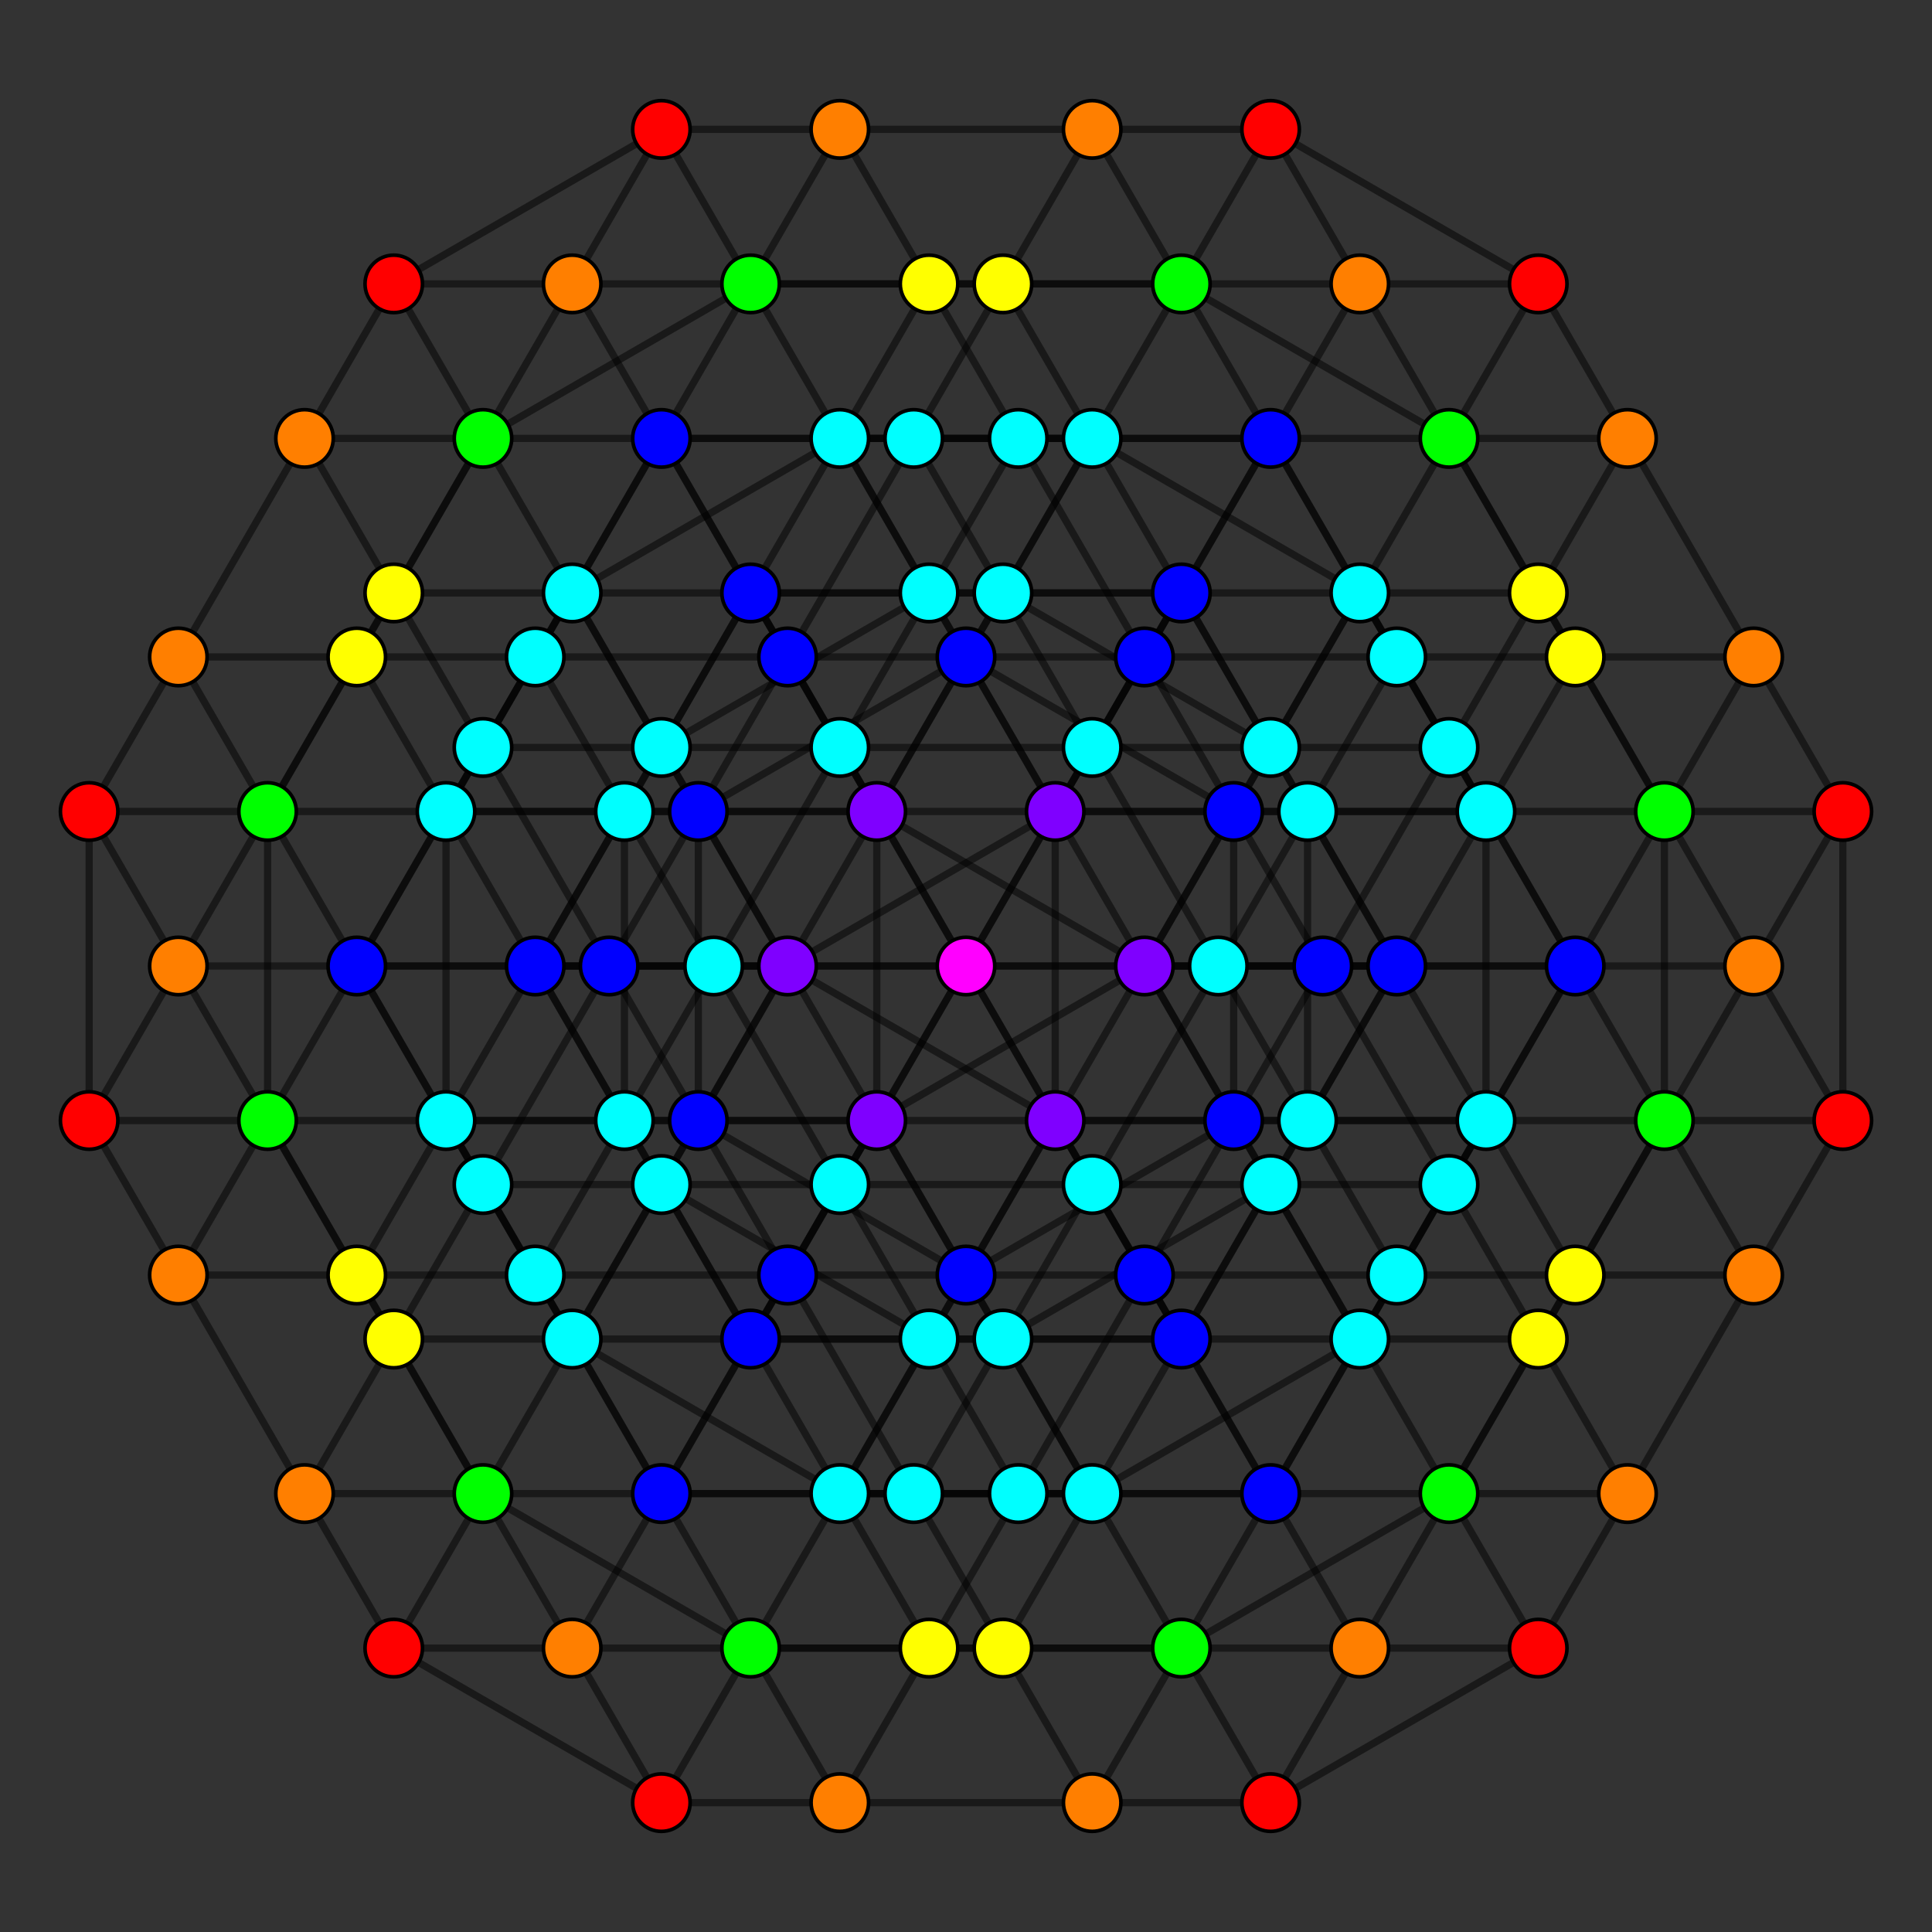 <?xml version="1.0" encoding="UTF-8" standalone="no"?>
<svg
xmlns="http://www.w3.org/2000/svg"
version="1.0"
width="1600" height="1600"
id="8-cube_t046_B3.svg">
<rect width="100%" height="100%" fill="#333333" stroke="none"/>
<g style="stroke:#000000;stroke-width:6.0;stroke-opacity:0.50;">
<line x1="1526.171" y1="672.028" x2="1526.171" y2="672.028"/>
<line x1="1526.171" y1="672.028" x2="1452.286" y2="544.056"/>
<line x1="1526.171" y1="672.028" x2="1452.286" y2="800.000"/>
<line x1="1526.171" y1="672.028" x2="1378.401" y2="672.028"/>
<line x1="1526.171" y1="672.028" x2="1526.171" y2="927.972"/>
<line x1="1126.143" y1="1364.896" x2="1126.143" y2="1364.896"/>
<line x1="1126.143" y1="1364.896" x2="1052.258" y2="1236.924"/>
<line x1="1126.143" y1="1364.896" x2="1052.258" y2="1492.868"/>
<line x1="1126.143" y1="1364.896" x2="978.374" y2="1364.896"/>
<line x1="1126.143" y1="1364.896" x2="1273.912" y2="1364.896"/>
<line x1="1126.143" y1="1364.896" x2="1200.028" y2="1236.924"/>
<line x1="726.115" y1="672.028" x2="726.115" y2="672.028"/>
<line x1="726.115" y1="672.028" x2="652.231" y2="544.056"/>
<line x1="726.115" y1="672.028" x2="947.769" y2="800.000"/>
<line x1="726.115" y1="672.028" x2="873.885" y2="672.028"/>
<line x1="726.115" y1="672.028" x2="726.115" y2="927.972"/>
<line x1="726.115" y1="672.028" x2="652.231" y2="800.000"/>
<line x1="326.087" y1="1364.896" x2="326.087" y2="1364.896"/>
<line x1="326.087" y1="1364.896" x2="252.203" y2="1236.924"/>
<line x1="326.087" y1="1364.896" x2="547.742" y2="1492.868"/>
<line x1="326.087" y1="1364.896" x2="473.857" y2="1364.896"/>
<line x1="326.087" y1="1364.896" x2="399.972" y2="1236.924"/>
<line x1="1273.912" y1="235.104" x2="1273.912" y2="235.104"/>
<line x1="1273.912" y1="235.104" x2="1347.797" y2="363.076"/>
<line x1="1273.912" y1="235.104" x2="1052.258" y2="107.132"/>
<line x1="1273.912" y1="235.104" x2="1126.143" y2="235.104"/>
<line x1="1273.912" y1="235.104" x2="1200.028" y2="363.076"/>
<line x1="873.885" y1="927.972" x2="873.885" y2="927.972"/>
<line x1="873.885" y1="927.972" x2="947.769" y2="1055.944"/>
<line x1="873.885" y1="927.972" x2="652.231" y2="800.000"/>
<line x1="873.885" y1="927.972" x2="726.115" y2="927.972"/>
<line x1="873.885" y1="927.972" x2="873.885" y2="672.028"/>
<line x1="873.885" y1="927.972" x2="947.769" y2="800.000"/>
<line x1="473.857" y1="235.104" x2="473.857" y2="235.104"/>
<line x1="473.857" y1="235.104" x2="547.742" y2="363.076"/>
<line x1="473.857" y1="235.104" x2="547.742" y2="107.132"/>
<line x1="473.857" y1="235.104" x2="621.626" y2="235.104"/>
<line x1="473.857" y1="235.104" x2="326.088" y2="235.104"/>
<line x1="473.857" y1="235.104" x2="399.972" y2="363.076"/>
<line x1="73.829" y1="927.972" x2="73.829" y2="927.972"/>
<line x1="73.829" y1="927.972" x2="147.714" y2="1055.944"/>
<line x1="73.829" y1="927.972" x2="147.714" y2="800.000"/>
<line x1="73.829" y1="927.972" x2="221.599" y2="927.972"/>
<line x1="73.829" y1="927.972" x2="73.829" y2="672.028"/>
<line x1="1452.286" y1="544.056" x2="1347.797" y2="363.076"/>
<line x1="1452.286" y1="544.056" x2="1452.286" y2="544.056"/>
<line x1="1452.286" y1="544.056" x2="1304.517" y2="544.056"/>
<line x1="1452.286" y1="544.056" x2="1378.401" y2="672.028"/>
<line x1="1052.258" y1="1236.924" x2="947.769" y2="1055.944"/>
<line x1="1052.258" y1="1236.924" x2="1052.258" y2="1236.924"/>
<line x1="1052.258" y1="1236.924" x2="904.489" y2="1236.924"/>
<line x1="1052.258" y1="1236.924" x2="1126.143" y2="1108.952"/>
<line x1="652.231" y1="544.056" x2="547.742" y2="363.076"/>
<line x1="652.231" y1="544.056" x2="652.231" y2="544.056"/>
<line x1="652.231" y1="544.056" x2="800.000" y2="544.056"/>
<line x1="652.231" y1="544.056" x2="578.346" y2="672.028"/>
<line x1="252.203" y1="1236.924" x2="147.714" y2="1055.944"/>
<line x1="252.203" y1="1236.924" x2="252.203" y2="1236.924"/>
<line x1="252.203" y1="1236.924" x2="399.972" y2="1236.924"/>
<line x1="252.203" y1="1236.924" x2="326.088" y2="1108.952"/>
<line x1="1347.797" y1="363.076" x2="1347.797" y2="363.076"/>
<line x1="1347.797" y1="363.076" x2="1200.028" y2="363.076"/>
<line x1="1347.797" y1="363.076" x2="1273.912" y2="491.048"/>
<line x1="947.769" y1="1055.944" x2="947.769" y2="1055.944"/>
<line x1="947.769" y1="1055.944" x2="800.000" y2="1055.944"/>
<line x1="947.769" y1="1055.944" x2="1021.654" y2="927.972"/>
<line x1="547.742" y1="363.076" x2="547.742" y2="363.076"/>
<line x1="547.742" y1="363.076" x2="695.511" y2="363.076"/>
<line x1="547.742" y1="363.076" x2="473.857" y2="491.048"/>
<line x1="147.714" y1="1055.944" x2="147.714" y2="1055.944"/>
<line x1="147.714" y1="1055.944" x2="295.483" y2="1055.944"/>
<line x1="147.714" y1="1055.944" x2="221.599" y2="927.972"/>
<line x1="1452.286" y1="800.000" x2="1452.286" y2="800.000"/>
<line x1="1452.286" y1="800.000" x2="1378.401" y2="672.028"/>
<line x1="1452.286" y1="800.000" x2="1304.516" y2="800.000"/>
<line x1="1452.286" y1="800.000" x2="1526.171" y2="927.972"/>
<line x1="1452.286" y1="800.000" x2="1378.401" y2="927.972"/>
<line x1="1052.258" y1="1492.868" x2="1052.258" y2="1492.868"/>
<line x1="1052.258" y1="1492.868" x2="978.374" y2="1364.896"/>
<line x1="1052.258" y1="1492.868" x2="904.489" y2="1492.868"/>
<line x1="1052.258" y1="1492.868" x2="1273.912" y2="1364.896"/>
<line x1="947.769" y1="800.000" x2="947.769" y2="800.000"/>
<line x1="947.769" y1="800.000" x2="873.885" y2="672.028"/>
<line x1="947.769" y1="800.000" x2="1095.539" y2="800.000"/>
<line x1="947.769" y1="800.000" x2="726.115" y2="927.972"/>
<line x1="547.742" y1="1492.868" x2="547.742" y2="1492.868"/>
<line x1="547.742" y1="1492.868" x2="473.857" y2="1364.896"/>
<line x1="547.742" y1="1492.868" x2="695.511" y2="1492.868"/>
<line x1="547.742" y1="1492.868" x2="621.626" y2="1364.896"/>
<line x1="1052.258" y1="107.132" x2="1052.258" y2="107.132"/>
<line x1="1052.258" y1="107.132" x2="1126.143" y2="235.104"/>
<line x1="1052.258" y1="107.132" x2="904.489" y2="107.132"/>
<line x1="1052.258" y1="107.132" x2="978.374" y2="235.104"/>
<line x1="652.231" y1="800.000" x2="652.231" y2="800.000"/>
<line x1="652.231" y1="800.000" x2="726.115" y2="927.972"/>
<line x1="652.231" y1="800.000" x2="504.461" y2="800.000"/>
<line x1="652.231" y1="800.000" x2="873.885" y2="672.028"/>
<line x1="547.742" y1="107.132" x2="547.742" y2="107.132"/>
<line x1="547.742" y1="107.132" x2="621.626" y2="235.104"/>
<line x1="547.742" y1="107.132" x2="695.511" y2="107.132"/>
<line x1="547.742" y1="107.132" x2="326.088" y2="235.104"/>
<line x1="147.714" y1="800.000" x2="147.714" y2="800.000"/>
<line x1="147.714" y1="800.000" x2="221.599" y2="927.972"/>
<line x1="147.714" y1="800.000" x2="295.483" y2="800.000"/>
<line x1="147.714" y1="800.000" x2="73.829" y2="672.028"/>
<line x1="147.714" y1="800.000" x2="221.599" y2="672.028"/>
<line x1="1378.401" y1="672.028" x2="1378.401" y2="672.028"/>
<line x1="1378.401" y1="672.028" x2="1304.517" y2="544.056"/>
<line x1="1378.401" y1="672.028" x2="1230.632" y2="672.028"/>
<line x1="1378.401" y1="672.028" x2="1378.401" y2="927.972"/>
<line x1="978.374" y1="1364.896" x2="978.374" y2="1364.896"/>
<line x1="978.374" y1="1364.896" x2="904.489" y2="1236.924"/>
<line x1="978.374" y1="1364.896" x2="830.604" y2="1364.896"/>
<line x1="978.374" y1="1364.896" x2="1200.028" y2="1236.924"/>
<line x1="873.885" y1="672.028" x2="873.885" y2="672.028"/>
<line x1="873.885" y1="672.028" x2="800.000" y2="544.056"/>
<line x1="873.885" y1="672.028" x2="1021.654" y2="672.028"/>
<line x1="473.857" y1="1364.896" x2="473.857" y2="1364.896"/>
<line x1="473.857" y1="1364.896" x2="399.972" y2="1236.924"/>
<line x1="473.857" y1="1364.896" x2="621.626" y2="1364.896"/>
<line x1="1126.143" y1="235.104" x2="1126.143" y2="235.104"/>
<line x1="1126.143" y1="235.104" x2="1200.028" y2="363.076"/>
<line x1="1126.143" y1="235.104" x2="978.374" y2="235.104"/>
<line x1="726.115" y1="927.972" x2="726.115" y2="927.972"/>
<line x1="726.115" y1="927.972" x2="800.000" y2="1055.944"/>
<line x1="726.115" y1="927.972" x2="578.346" y2="927.972"/>
<line x1="621.626" y1="235.104" x2="621.626" y2="235.104"/>
<line x1="621.626" y1="235.104" x2="695.511" y2="363.076"/>
<line x1="621.626" y1="235.104" x2="769.396" y2="235.104"/>
<line x1="621.626" y1="235.104" x2="399.972" y2="363.076"/>
<line x1="221.599" y1="927.972" x2="221.599" y2="927.972"/>
<line x1="221.599" y1="927.972" x2="295.483" y2="1055.944"/>
<line x1="221.599" y1="927.972" x2="369.368" y2="927.972"/>
<line x1="221.599" y1="927.972" x2="221.599" y2="672.028"/>
<line x1="1304.517" y1="544.056" x2="1200.028" y2="363.076"/>
<line x1="1304.517" y1="544.056" x2="1304.517" y2="544.056"/>
<line x1="1304.517" y1="544.056" x2="1230.632" y2="672.028"/>
<line x1="1304.517" y1="544.056" x2="1156.747" y2="544.056"/>
<line x1="904.489" y1="1236.924" x2="800.000" y2="1055.944"/>
<line x1="904.489" y1="1236.924" x2="904.489" y2="1236.924"/>
<line x1="904.489" y1="1236.924" x2="830.604" y2="1364.896"/>
<line x1="904.489" y1="1236.924" x2="756.719" y2="1236.924"/>
<line x1="904.489" y1="1236.924" x2="1126.143" y2="1108.952"/>
<line x1="904.489" y1="1236.924" x2="978.374" y2="1108.952"/>
<line x1="800.000" y1="544.056" x2="695.511" y2="363.076"/>
<line x1="800.000" y1="544.056" x2="800.000" y2="544.056"/>
<line x1="800.000" y1="544.056" x2="1021.654" y2="672.028"/>
<line x1="800.000" y1="544.056" x2="947.769" y2="544.056"/>
<line x1="800.000" y1="544.056" x2="578.346" y2="672.028"/>
<line x1="800.000" y1="544.056" x2="726.115" y2="672.028"/>
<line x1="399.972" y1="1236.924" x2="295.483" y2="1055.944"/>
<line x1="399.972" y1="1236.924" x2="399.972" y2="1236.924"/>
<line x1="399.972" y1="1236.924" x2="621.626" y2="1364.896"/>
<line x1="399.972" y1="1236.924" x2="547.742" y2="1236.924"/>
<line x1="399.972" y1="1236.924" x2="326.088" y2="1108.952"/>
<line x1="399.972" y1="1236.924" x2="473.857" y2="1108.952"/>
<line x1="1200.028" y1="363.076" x2="1200.028" y2="363.076"/>
<line x1="1200.028" y1="363.076" x2="978.374" y2="235.104"/>
<line x1="1200.028" y1="363.076" x2="1052.258" y2="363.076"/>
<line x1="1200.028" y1="363.076" x2="1273.912" y2="491.048"/>
<line x1="1200.028" y1="363.076" x2="1126.143" y2="491.048"/>
<line x1="800.000" y1="1055.944" x2="800.000" y2="1055.944"/>
<line x1="800.000" y1="1055.944" x2="578.346" y2="927.972"/>
<line x1="800.000" y1="1055.944" x2="652.231" y2="1055.944"/>
<line x1="800.000" y1="1055.944" x2="1021.654" y2="927.972"/>
<line x1="800.000" y1="1055.944" x2="873.885" y2="927.972"/>
<line x1="695.511" y1="363.076" x2="695.511" y2="363.076"/>
<line x1="695.511" y1="363.076" x2="769.396" y2="235.104"/>
<line x1="695.511" y1="363.076" x2="843.281" y2="363.076"/>
<line x1="695.511" y1="363.076" x2="473.857" y2="491.048"/>
<line x1="695.511" y1="363.076" x2="621.626" y2="491.048"/>
<line x1="295.483" y1="1055.944" x2="295.483" y2="1055.944"/>
<line x1="295.483" y1="1055.944" x2="369.368" y2="927.972"/>
<line x1="295.483" y1="1055.944" x2="443.253" y2="1055.944"/>
<line x1="1304.516" y1="800.000" x2="1095.539" y2="800.000"/>
<line x1="1304.516" y1="800.000" x2="1304.516" y2="800.000"/>
<line x1="1304.516" y1="800.000" x2="1230.632" y2="672.028"/>
<line x1="1304.516" y1="800.000" x2="1230.632" y2="927.972"/>
<line x1="904.489" y1="1492.868" x2="695.511" y2="1492.868"/>
<line x1="904.489" y1="1492.868" x2="904.489" y2="1492.868"/>
<line x1="904.489" y1="1492.868" x2="830.604" y2="1364.896"/>
<line x1="904.489" y1="1492.868" x2="978.374" y2="1364.896"/>
<line x1="1095.539" y1="800.000" x2="1095.539" y2="800.000"/>
<line x1="1095.539" y1="800.000" x2="1021.654" y2="672.028"/>
<line x1="1095.539" y1="800.000" x2="1021.654" y2="927.972"/>
<line x1="695.511" y1="1492.868" x2="695.511" y2="1492.868"/>
<line x1="695.511" y1="1492.868" x2="621.626" y2="1364.896"/>
<line x1="695.511" y1="1492.868" x2="769.396" y2="1364.896"/>
<line x1="904.489" y1="107.132" x2="695.511" y2="107.132"/>
<line x1="904.489" y1="107.132" x2="904.489" y2="107.132"/>
<line x1="904.489" y1="107.132" x2="978.374" y2="235.104"/>
<line x1="904.489" y1="107.132" x2="830.604" y2="235.104"/>
<line x1="504.461" y1="800.000" x2="295.483" y2="800.000"/>
<line x1="504.461" y1="800.000" x2="504.461" y2="800.000"/>
<line x1="504.461" y1="800.000" x2="578.346" y2="927.972"/>
<line x1="504.461" y1="800.000" x2="578.346" y2="672.028"/>
<line x1="695.511" y1="107.132" x2="695.511" y2="107.132"/>
<line x1="695.511" y1="107.132" x2="769.396" y2="235.104"/>
<line x1="695.511" y1="107.132" x2="621.626" y2="235.104"/>
<line x1="295.483" y1="800.000" x2="295.483" y2="800.000"/>
<line x1="295.483" y1="800.000" x2="369.368" y2="927.972"/>
<line x1="295.483" y1="800.000" x2="369.368" y2="672.028"/>
<line x1="1230.632" y1="672.028" x2="1021.654" y2="672.028"/>
<line x1="1230.632" y1="672.028" x2="1230.632" y2="672.028"/>
<line x1="1230.632" y1="672.028" x2="1156.747" y2="544.056"/>
<line x1="1230.632" y1="672.028" x2="1230.632" y2="927.972"/>
<line x1="1230.632" y1="672.028" x2="1156.747" y2="800.000"/>
<line x1="830.604" y1="1364.896" x2="621.626" y2="1364.896"/>
<line x1="830.604" y1="1364.896" x2="830.604" y2="1364.896"/>
<line x1="830.604" y1="1364.896" x2="756.719" y2="1236.924"/>
<line x1="1021.654" y1="672.028" x2="1021.654" y2="672.028"/>
<line x1="1021.654" y1="672.028" x2="947.769" y2="544.056"/>
<line x1="1021.654" y1="672.028" x2="1021.654" y2="927.972"/>
<line x1="1021.654" y1="672.028" x2="947.769" y2="800.000"/>
<line x1="621.626" y1="1364.896" x2="621.626" y2="1364.896"/>
<line x1="621.626" y1="1364.896" x2="547.742" y2="1236.924"/>
<line x1="621.626" y1="1364.896" x2="769.396" y2="1364.896"/>
<line x1="621.626" y1="1364.896" x2="695.511" y2="1236.924"/>
<line x1="978.374" y1="235.104" x2="769.396" y2="235.104"/>
<line x1="978.374" y1="235.104" x2="978.374" y2="235.104"/>
<line x1="978.374" y1="235.104" x2="1052.258" y2="363.076"/>
<line x1="978.374" y1="235.104" x2="830.604" y2="235.104"/>
<line x1="978.374" y1="235.104" x2="904.489" y2="363.076"/>
<line x1="578.346" y1="927.972" x2="369.368" y2="927.972"/>
<line x1="578.346" y1="927.972" x2="578.346" y2="927.972"/>
<line x1="578.346" y1="927.972" x2="652.231" y2="1055.944"/>
<line x1="578.346" y1="927.972" x2="578.346" y2="672.028"/>
<line x1="578.346" y1="927.972" x2="652.231" y2="800.000"/>
<line x1="769.396" y1="235.104" x2="769.396" y2="235.104"/>
<line x1="769.396" y1="235.104" x2="843.281" y2="363.076"/>
<line x1="369.368" y1="927.972" x2="369.368" y2="927.972"/>
<line x1="369.368" y1="927.972" x2="443.253" y2="1055.944"/>
<line x1="369.368" y1="927.972" x2="369.368" y2="672.028"/>
<line x1="369.368" y1="927.972" x2="443.253" y2="800.000"/>
<line x1="1156.747" y1="544.056" x2="947.769" y2="544.056"/>
<line x1="1156.747" y1="544.056" x2="1052.258" y2="363.076"/>
<line x1="1156.747" y1="544.056" x2="1156.747" y2="544.056"/>
<line x1="1156.747" y1="544.056" x2="1082.862" y2="672.028"/>
<line x1="756.719" y1="1236.924" x2="547.742" y2="1236.924"/>
<line x1="756.719" y1="1236.924" x2="652.231" y2="1055.944"/>
<line x1="756.719" y1="1236.924" x2="756.719" y2="1236.924"/>
<line x1="756.719" y1="1236.924" x2="830.604" y2="1108.952"/>
<line x1="947.769" y1="544.056" x2="843.281" y2="363.076"/>
<line x1="947.769" y1="544.056" x2="947.769" y2="544.056"/>
<line x1="947.769" y1="544.056" x2="873.885" y2="672.028"/>
<line x1="547.742" y1="1236.924" x2="443.253" y2="1055.944"/>
<line x1="547.742" y1="1236.924" x2="547.742" y2="1236.924"/>
<line x1="547.742" y1="1236.924" x2="621.626" y2="1108.952"/>
<line x1="1052.258" y1="363.076" x2="843.281" y2="363.076"/>
<line x1="1052.258" y1="363.076" x2="1052.258" y2="363.076"/>
<line x1="1052.258" y1="363.076" x2="978.374" y2="491.048"/>
<line x1="652.231" y1="1055.944" x2="443.253" y2="1055.944"/>
<line x1="652.231" y1="1055.944" x2="652.231" y2="1055.944"/>
<line x1="652.231" y1="1055.944" x2="726.115" y2="927.972"/>
<line x1="843.281" y1="363.076" x2="843.281" y2="363.076"/>
<line x1="843.281" y1="363.076" x2="769.396" y2="491.048"/>
<line x1="443.253" y1="1055.944" x2="443.253" y2="1055.944"/>
<line x1="443.253" y1="1055.944" x2="517.138" y2="927.972"/>
<line x1="1526.171" y1="927.972" x2="1526.171" y2="927.972"/>
<line x1="1526.171" y1="927.972" x2="1378.401" y2="927.972"/>
<line x1="1526.171" y1="927.972" x2="1452.286" y2="1055.944"/>
<line x1="1273.912" y1="1364.896" x2="1273.912" y2="1364.896"/>
<line x1="1273.912" y1="1364.896" x2="1200.028" y2="1236.924"/>
<line x1="1273.912" y1="1364.896" x2="1347.797" y2="1236.924"/>
<line x1="473.857" y1="1364.896" x2="547.742" y2="1236.924"/>
<line x1="1126.143" y1="235.104" x2="1052.258" y2="363.076"/>
<line x1="326.088" y1="235.104" x2="326.088" y2="235.104"/>
<line x1="326.088" y1="235.104" x2="399.972" y2="363.076"/>
<line x1="326.088" y1="235.104" x2="252.203" y2="363.076"/>
<line x1="73.829" y1="672.028" x2="73.829" y2="672.028"/>
<line x1="73.829" y1="672.028" x2="221.599" y2="672.028"/>
<line x1="73.829" y1="672.028" x2="147.714" y2="544.056"/>
<line x1="1200.028" y1="1236.924" x2="1200.028" y2="1236.924"/>
<line x1="1200.028" y1="1236.924" x2="1126.143" y2="1108.952"/>
<line x1="1200.028" y1="1236.924" x2="1273.912" y2="1108.952"/>
<line x1="652.231" y1="800.000" x2="578.346" y2="672.028"/>
<line x1="947.769" y1="800.000" x2="1021.654" y2="927.972"/>
<line x1="399.972" y1="363.076" x2="399.972" y2="363.076"/>
<line x1="399.972" y1="363.076" x2="473.857" y2="491.048"/>
<line x1="399.972" y1="363.076" x2="326.088" y2="491.048"/>
<line x1="1378.401" y1="672.028" x2="1273.912" y2="491.048"/>
<line x1="1378.401" y1="672.028" x2="1304.516" y2="800.000"/>
<line x1="1126.143" y1="1108.952" x2="1021.654" y2="927.972"/>
<line x1="1126.143" y1="1108.952" x2="1126.143" y2="1108.952"/>
<line x1="1126.143" y1="1108.952" x2="978.374" y2="1108.952"/>
<line x1="1126.143" y1="1108.952" x2="1273.912" y2="1108.952"/>
<line x1="1126.143" y1="1108.952" x2="1200.028" y2="980.980"/>
<line x1="578.346" y1="672.028" x2="473.857" y2="491.048"/>
<line x1="578.346" y1="672.028" x2="578.346" y2="672.028"/>
<line x1="578.346" y1="672.028" x2="726.115" y2="672.028"/>
<line x1="326.088" y1="1108.952" x2="221.599" y2="927.972"/>
<line x1="326.088" y1="1108.952" x2="326.088" y2="1108.952"/>
<line x1="326.088" y1="1108.952" x2="473.857" y2="1108.952"/>
<line x1="326.088" y1="1108.952" x2="399.972" y2="980.980"/>
<line x1="1273.912" y1="491.048" x2="1273.912" y2="491.048"/>
<line x1="1273.912" y1="491.048" x2="1126.143" y2="491.048"/>
<line x1="1273.912" y1="491.048" x2="1200.028" y2="619.020"/>
<line x1="1021.654" y1="927.972" x2="1021.654" y2="927.972"/>
<line x1="1021.654" y1="927.972" x2="873.885" y2="927.972"/>
<line x1="473.857" y1="491.048" x2="473.857" y2="491.048"/>
<line x1="473.857" y1="491.048" x2="621.626" y2="491.048"/>
<line x1="473.857" y1="491.048" x2="326.088" y2="491.048"/>
<line x1="473.857" y1="491.048" x2="399.972" y2="619.020"/>
<line x1="221.599" y1="927.972" x2="295.483" y2="800.000"/>
<line x1="1378.401" y1="927.972" x2="1378.401" y2="927.972"/>
<line x1="1378.401" y1="927.972" x2="1230.632" y2="927.972"/>
<line x1="1378.401" y1="927.972" x2="1304.516" y2="1055.944"/>
<line x1="221.599" y1="672.028" x2="221.599" y2="672.028"/>
<line x1="221.599" y1="672.028" x2="369.368" y2="672.028"/>
<line x1="221.599" y1="672.028" x2="295.483" y2="544.056"/>
<line x1="1230.632" y1="672.028" x2="1126.143" y2="491.048"/>
<line x1="1230.632" y1="672.028" x2="1082.862" y2="672.028"/>
<line x1="978.374" y1="1108.952" x2="873.885" y2="927.972"/>
<line x1="978.374" y1="1108.952" x2="978.374" y2="1108.952"/>
<line x1="978.374" y1="1108.952" x2="830.604" y2="1108.952"/>
<line x1="978.374" y1="1108.952" x2="1052.258" y2="980.980"/>
<line x1="726.115" y1="672.028" x2="621.626" y2="491.048"/>
<line x1="473.857" y1="1108.952" x2="369.368" y2="927.972"/>
<line x1="473.857" y1="1108.952" x2="473.857" y2="1108.952"/>
<line x1="473.857" y1="1108.952" x2="695.511" y2="1236.924"/>
<line x1="473.857" y1="1108.952" x2="621.626" y2="1108.952"/>
<line x1="473.857" y1="1108.952" x2="547.742" y2="980.980"/>
<line x1="1126.143" y1="491.048" x2="1126.143" y2="491.048"/>
<line x1="1126.143" y1="491.048" x2="904.489" y2="363.076"/>
<line x1="1126.143" y1="491.048" x2="978.374" y2="491.048"/>
<line x1="1126.143" y1="491.048" x2="1052.258" y2="619.020"/>
<line x1="621.626" y1="491.048" x2="621.626" y2="491.048"/>
<line x1="621.626" y1="491.048" x2="769.396" y2="491.048"/>
<line x1="621.626" y1="491.048" x2="547.742" y2="619.020"/>
<line x1="369.368" y1="927.972" x2="517.138" y2="927.972"/>
<line x1="1230.632" y1="927.972" x2="1021.654" y2="927.972"/>
<line x1="1230.632" y1="927.972" x2="1230.632" y2="927.972"/>
<line x1="1230.632" y1="927.972" x2="1156.747" y2="800.000"/>
<line x1="1230.632" y1="927.972" x2="1304.516" y2="1055.944"/>
<line x1="1230.632" y1="927.972" x2="1156.747" y2="1055.944"/>
<line x1="978.374" y1="1364.896" x2="769.396" y2="1364.896"/>
<line x1="978.374" y1="1364.896" x2="1052.258" y2="1236.924"/>
<line x1="769.396" y1="1364.896" x2="769.396" y2="1364.896"/>
<line x1="769.396" y1="1364.896" x2="695.511" y2="1236.924"/>
<line x1="769.396" y1="1364.896" x2="843.281" y2="1236.924"/>
<line x1="830.604" y1="235.104" x2="621.626" y2="235.104"/>
<line x1="830.604" y1="235.104" x2="830.604" y2="235.104"/>
<line x1="830.604" y1="235.104" x2="904.489" y2="363.076"/>
<line x1="830.604" y1="235.104" x2="756.719" y2="363.076"/>
<line x1="578.346" y1="672.028" x2="369.368" y2="672.028"/>
<line x1="621.626" y1="235.104" x2="547.742" y2="363.076"/>
<line x1="369.368" y1="672.028" x2="369.368" y2="672.028"/>
<line x1="369.368" y1="672.028" x2="443.253" y2="800.000"/>
<line x1="369.368" y1="672.028" x2="295.483" y2="544.056"/>
<line x1="369.368" y1="672.028" x2="443.253" y2="544.056"/>
<line x1="1156.747" y1="800.000" x2="947.769" y2="800.000"/>
<line x1="1156.747" y1="800.000" x2="1156.747" y2="800.000"/>
<line x1="1156.747" y1="800.000" x2="1082.862" y2="672.028"/>
<line x1="1156.747" y1="800.000" x2="1082.862" y2="927.972"/>
<line x1="904.489" y1="1236.924" x2="695.511" y2="1236.924"/>
<line x1="904.489" y1="1236.924" x2="830.604" y2="1108.952"/>
<line x1="695.511" y1="1236.924" x2="695.511" y2="1236.924"/>
<line x1="695.511" y1="1236.924" x2="621.626" y2="1108.952"/>
<line x1="695.511" y1="1236.924" x2="769.396" y2="1108.952"/>
<line x1="904.489" y1="363.076" x2="695.511" y2="363.076"/>
<line x1="904.489" y1="363.076" x2="904.489" y2="363.076"/>
<line x1="904.489" y1="363.076" x2="978.374" y2="491.048"/>
<line x1="904.489" y1="363.076" x2="830.604" y2="491.048"/>
<line x1="652.231" y1="800.000" x2="443.253" y2="800.000"/>
<line x1="695.511" y1="363.076" x2="769.396" y2="491.048"/>
<line x1="443.253" y1="800.000" x2="443.253" y2="800.000"/>
<line x1="443.253" y1="800.000" x2="517.138" y2="927.972"/>
<line x1="443.253" y1="800.000" x2="517.138" y2="672.028"/>
<line x1="1082.862" y1="672.028" x2="873.885" y2="672.028"/>
<line x1="1082.862" y1="672.028" x2="978.374" y2="491.048"/>
<line x1="1082.862" y1="672.028" x2="1082.862" y2="672.028"/>
<line x1="1082.862" y1="672.028" x2="1082.862" y2="927.972"/>
<line x1="1082.862" y1="672.028" x2="1008.978" y2="800.000"/>
<line x1="830.604" y1="1108.952" x2="621.626" y2="1108.952"/>
<line x1="830.604" y1="1108.952" x2="726.115" y2="927.972"/>
<line x1="830.604" y1="1108.952" x2="830.604" y2="1108.952"/>
<line x1="830.604" y1="1108.952" x2="1052.258" y2="980.980"/>
<line x1="830.604" y1="1108.952" x2="904.489" y2="980.980"/>
<line x1="873.885" y1="672.028" x2="769.396" y2="491.048"/>
<line x1="873.885" y1="672.028" x2="800.000" y2="800.000"/>
<line x1="621.626" y1="1108.952" x2="517.138" y2="927.972"/>
<line x1="621.626" y1="1108.952" x2="621.626" y2="1108.952"/>
<line x1="621.626" y1="1108.952" x2="547.742" y2="980.980"/>
<line x1="621.626" y1="1108.952" x2="769.396" y2="1108.952"/>
<line x1="621.626" y1="1108.952" x2="695.511" y2="980.980"/>
<line x1="978.374" y1="491.048" x2="769.396" y2="491.048"/>
<line x1="978.374" y1="491.048" x2="978.374" y2="491.048"/>
<line x1="978.374" y1="491.048" x2="1052.258" y2="619.020"/>
<line x1="978.374" y1="491.048" x2="830.604" y2="491.048"/>
<line x1="978.374" y1="491.048" x2="904.489" y2="619.020"/>
<line x1="726.115" y1="927.972" x2="517.138" y2="927.972"/>
<line x1="726.115" y1="927.972" x2="800.000" y2="800.000"/>
<line x1="769.396" y1="491.048" x2="769.396" y2="491.048"/>
<line x1="769.396" y1="491.048" x2="547.742" y2="619.020"/>
<line x1="769.396" y1="491.048" x2="695.511" y2="619.020"/>
<line x1="517.138" y1="927.972" x2="517.138" y2="927.972"/>
<line x1="517.138" y1="927.972" x2="517.138" y2="672.028"/>
<line x1="517.138" y1="927.972" x2="591.022" y2="800.000"/>
<line x1="1452.286" y1="1055.944" x2="1347.797" y2="1236.924"/>
<line x1="1452.286" y1="1055.944" x2="1452.286" y2="1055.944"/>
<line x1="1452.286" y1="1055.944" x2="1378.401" y2="927.972"/>
<line x1="1452.286" y1="1055.944" x2="1304.516" y2="1055.944"/>
<line x1="1347.797" y1="1236.924" x2="1347.797" y2="1236.924"/>
<line x1="1347.797" y1="1236.924" x2="1273.912" y2="1108.952"/>
<line x1="1347.797" y1="1236.924" x2="1200.028" y2="1236.924"/>
<line x1="652.231" y1="1055.944" x2="547.742" y2="1236.924"/>
<line x1="547.742" y1="1236.924" x2="473.857" y2="1108.952"/>
<line x1="547.742" y1="1236.924" x2="695.511" y2="1236.924"/>
<line x1="1052.258" y1="363.076" x2="947.769" y2="544.056"/>
<line x1="1052.258" y1="363.076" x2="1126.143" y2="491.048"/>
<line x1="1052.258" y1="363.076" x2="904.489" y2="363.076"/>
<line x1="252.203" y1="363.076" x2="147.714" y2="544.056"/>
<line x1="252.203" y1="363.076" x2="252.203" y2="363.076"/>
<line x1="252.203" y1="363.076" x2="326.088" y2="491.048"/>
<line x1="252.203" y1="363.076" x2="399.972" y2="363.076"/>
<line x1="147.714" y1="544.056" x2="147.714" y2="544.056"/>
<line x1="147.714" y1="544.056" x2="221.599" y2="672.028"/>
<line x1="147.714" y1="544.056" x2="295.483" y2="544.056"/>
<line x1="1378.401" y1="927.972" x2="1273.912" y2="1108.952"/>
<line x1="1378.401" y1="927.972" x2="1304.516" y2="800.000"/>
<line x1="1273.912" y1="1108.952" x2="1273.912" y2="1108.952"/>
<line x1="1273.912" y1="1108.952" x2="1200.028" y2="980.980"/>
<line x1="578.346" y1="927.972" x2="473.857" y2="1108.952"/>
<line x1="473.857" y1="1108.952" x2="399.972" y2="980.980"/>
<line x1="1126.143" y1="491.048" x2="1021.654" y2="672.028"/>
<line x1="1126.143" y1="491.048" x2="1200.028" y2="619.020"/>
<line x1="326.088" y1="491.048" x2="221.599" y2="672.028"/>
<line x1="326.088" y1="491.048" x2="326.088" y2="491.048"/>
<line x1="326.088" y1="491.048" x2="399.972" y2="619.020"/>
<line x1="221.599" y1="672.028" x2="295.483" y2="800.000"/>
<line x1="1304.516" y1="800.000" x2="1200.028" y2="980.980"/>
<line x1="1304.516" y1="800.000" x2="1200.028" y2="619.020"/>
<line x1="1304.516" y1="800.000" x2="1156.747" y2="800.000"/>
<line x1="1200.028" y1="980.980" x2="1095.539" y2="800.000"/>
<line x1="1200.028" y1="980.980" x2="1200.028" y2="980.980"/>
<line x1="1200.028" y1="980.980" x2="1052.258" y2="980.980"/>
<line x1="504.461" y1="800.000" x2="399.972" y2="980.980"/>
<line x1="504.461" y1="800.000" x2="399.972" y2="619.020"/>
<line x1="399.972" y1="980.980" x2="295.483" y2="800.000"/>
<line x1="399.972" y1="980.980" x2="399.972" y2="980.980"/>
<line x1="399.972" y1="980.980" x2="547.742" y2="980.980"/>
<line x1="1200.028" y1="619.020" x2="1095.539" y2="800.000"/>
<line x1="1200.028" y1="619.020" x2="1200.028" y2="619.020"/>
<line x1="1200.028" y1="619.020" x2="1052.258" y2="619.020"/>
<line x1="399.972" y1="619.020" x2="295.483" y2="800.000"/>
<line x1="399.972" y1="619.020" x2="399.972" y2="619.020"/>
<line x1="399.972" y1="619.020" x2="547.742" y2="619.020"/>
<line x1="295.483" y1="800.000" x2="443.253" y2="800.000"/>
<line x1="1304.516" y1="1055.944" x2="1200.028" y2="1236.924"/>
<line x1="1304.516" y1="1055.944" x2="1304.516" y2="1055.944"/>
<line x1="1304.516" y1="1055.944" x2="1156.747" y2="1055.944"/>
<line x1="1200.028" y1="1236.924" x2="1052.258" y2="1236.924"/>
<line x1="800.000" y1="1055.944" x2="695.511" y2="1236.924"/>
<line x1="695.511" y1="1236.924" x2="843.281" y2="1236.924"/>
<line x1="904.489" y1="363.076" x2="800.000" y2="544.056"/>
<line x1="904.489" y1="363.076" x2="756.719" y2="363.076"/>
<line x1="399.972" y1="363.076" x2="295.483" y2="544.056"/>
<line x1="399.972" y1="363.076" x2="547.742" y2="363.076"/>
<line x1="295.483" y1="544.056" x2="295.483" y2="544.056"/>
<line x1="295.483" y1="544.056" x2="443.253" y2="544.056"/>
<line x1="1230.632" y1="927.972" x2="1126.143" y2="1108.952"/>
<line x1="1230.632" y1="927.972" x2="1082.862" y2="927.972"/>
<line x1="1126.143" y1="1108.952" x2="1052.258" y2="980.980"/>
<line x1="726.115" y1="927.972" x2="621.626" y2="1108.952"/>
<line x1="978.374" y1="491.048" x2="873.885" y2="672.028"/>
<line x1="473.857" y1="491.048" x2="369.368" y2="672.028"/>
<line x1="473.857" y1="491.048" x2="547.742" y2="619.020"/>
<line x1="369.368" y1="672.028" x2="517.138" y2="672.028"/>
<line x1="1156.747" y1="800.000" x2="1052.258" y2="980.980"/>
<line x1="1156.747" y1="800.000" x2="1052.258" y2="619.020"/>
<line x1="1156.747" y1="800.000" x2="1008.978" y2="800.000"/>
<line x1="1052.258" y1="980.980" x2="947.769" y2="800.000"/>
<line x1="1052.258" y1="980.980" x2="1052.258" y2="980.980"/>
<line x1="1052.258" y1="980.980" x2="904.489" y2="980.980"/>
<line x1="652.231" y1="800.000" x2="547.742" y2="980.980"/>
<line x1="652.231" y1="800.000" x2="547.742" y2="619.020"/>
<line x1="652.231" y1="800.000" x2="800.000" y2="800.000"/>
<line x1="547.742" y1="980.980" x2="443.253" y2="800.000"/>
<line x1="547.742" y1="980.980" x2="547.742" y2="980.980"/>
<line x1="547.742" y1="980.980" x2="769.396" y2="1108.952"/>
<line x1="547.742" y1="980.980" x2="695.511" y2="980.980"/>
<line x1="1052.258" y1="619.020" x2="947.769" y2="800.000"/>
<line x1="1052.258" y1="619.020" x2="1052.258" y2="619.020"/>
<line x1="1052.258" y1="619.020" x2="830.604" y2="491.048"/>
<line x1="1052.258" y1="619.020" x2="904.489" y2="619.020"/>
<line x1="947.769" y1="800.000" x2="800.000" y2="800.000"/>
<line x1="547.742" y1="619.020" x2="443.253" y2="800.000"/>
<line x1="547.742" y1="619.020" x2="547.742" y2="619.020"/>
<line x1="547.742" y1="619.020" x2="695.511" y2="619.020"/>
<line x1="443.253" y1="800.000" x2="591.022" y2="800.000"/>
<line x1="1156.747" y1="1055.944" x2="1052.258" y2="1236.924"/>
<line x1="1156.747" y1="1055.944" x2="947.769" y2="1055.944"/>
<line x1="1156.747" y1="1055.944" x2="1156.747" y2="1055.944"/>
<line x1="1156.747" y1="1055.944" x2="1082.862" y2="927.972"/>
<line x1="1052.258" y1="1236.924" x2="843.281" y2="1236.924"/>
<line x1="1052.258" y1="1236.924" x2="978.374" y2="1108.952"/>
<line x1="947.769" y1="1055.944" x2="843.281" y2="1236.924"/>
<line x1="843.281" y1="1236.924" x2="843.281" y2="1236.924"/>
<line x1="843.281" y1="1236.924" x2="769.396" y2="1108.952"/>
<line x1="756.719" y1="363.076" x2="652.231" y2="544.056"/>
<line x1="756.719" y1="363.076" x2="547.742" y2="363.076"/>
<line x1="756.719" y1="363.076" x2="756.719" y2="363.076"/>
<line x1="756.719" y1="363.076" x2="830.604" y2="491.048"/>
<line x1="652.231" y1="544.056" x2="443.253" y2="544.056"/>
<line x1="547.742" y1="363.076" x2="443.253" y2="544.056"/>
<line x1="547.742" y1="363.076" x2="621.626" y2="491.048"/>
<line x1="443.253" y1="544.056" x2="443.253" y2="544.056"/>
<line x1="443.253" y1="544.056" x2="517.138" y2="672.028"/>
<line x1="1082.862" y1="927.972" x2="978.374" y2="1108.952"/>
<line x1="1082.862" y1="927.972" x2="873.885" y2="927.972"/>
<line x1="1082.862" y1="927.972" x2="1082.862" y2="927.972"/>
<line x1="1082.862" y1="927.972" x2="1008.978" y2="800.000"/>
<line x1="978.374" y1="1108.952" x2="769.396" y2="1108.952"/>
<line x1="978.374" y1="1108.952" x2="904.489" y2="980.980"/>
<line x1="873.885" y1="927.972" x2="769.396" y2="1108.952"/>
<line x1="873.885" y1="927.972" x2="800.000" y2="800.000"/>
<line x1="769.396" y1="1108.952" x2="769.396" y2="1108.952"/>
<line x1="769.396" y1="1108.952" x2="695.511" y2="980.980"/>
<line x1="830.604" y1="491.048" x2="726.115" y2="672.028"/>
<line x1="830.604" y1="491.048" x2="621.626" y2="491.048"/>
<line x1="830.604" y1="491.048" x2="830.604" y2="491.048"/>
<line x1="830.604" y1="491.048" x2="904.489" y2="619.020"/>
<line x1="726.115" y1="672.028" x2="517.138" y2="672.028"/>
<line x1="726.115" y1="672.028" x2="800.000" y2="800.000"/>
<line x1="621.626" y1="491.048" x2="517.138" y2="672.028"/>
<line x1="621.626" y1="491.048" x2="695.511" y2="619.020"/>
<line x1="517.138" y1="672.028" x2="517.138" y2="672.028"/>
<line x1="517.138" y1="672.028" x2="591.022" y2="800.000"/>
<line x1="1008.978" y1="800.000" x2="904.489" y2="980.980"/>
<line x1="1008.978" y1="800.000" x2="800.000" y2="800.000"/>
<line x1="1008.978" y1="800.000" x2="904.489" y2="619.020"/>
<line x1="1008.978" y1="800.000" x2="1008.978" y2="800.000"/>
<line x1="904.489" y1="980.980" x2="695.511" y2="980.980"/>
<line x1="904.489" y1="980.980" x2="800.000" y2="800.000"/>
<line x1="904.489" y1="980.980" x2="904.489" y2="980.980"/>
<line x1="800.000" y1="800.000" x2="695.511" y2="980.980"/>
<line x1="800.000" y1="800.000" x2="695.511" y2="619.020"/>
<line x1="800.000" y1="800.000" x2="800.000" y2="800.000"/>
<line x1="695.511" y1="980.980" x2="591.022" y2="800.000"/>
<line x1="695.511" y1="980.980" x2="695.511" y2="980.980"/>
<line x1="904.489" y1="619.020" x2="800.000" y2="800.000"/>
<line x1="904.489" y1="619.020" x2="695.511" y2="619.020"/>
<line x1="904.489" y1="619.020" x2="904.489" y2="619.020"/>
<line x1="800.000" y1="800.000" x2="591.022" y2="800.000"/>
<line x1="695.511" y1="619.020" x2="591.022" y2="800.000"/>
<line x1="695.511" y1="619.020" x2="695.511" y2="619.020"/>
<line x1="591.022" y1="800.000" x2="591.022" y2="800.000"/>
</g>
<g style="stroke:#000000;stroke-width:3.0;fill:#ff0000">
<circle cx="1526.171" cy="672.028" r="23.8"/>
<circle cx="326.087" cy="1364.896" r="23.8"/>
<circle cx="1273.912" cy="235.104" r="23.8"/>
<circle cx="73.829" cy="927.972" r="23.8"/>
<circle cx="1052.258" cy="1492.868" r="23.8"/>
<circle cx="547.742" cy="1492.868" r="23.8"/>
<circle cx="1052.258" cy="107.132" r="23.8"/>
<circle cx="547.742" cy="107.132" r="23.8"/>
<circle cx="1526.171" cy="927.972" r="23.8"/>
<circle cx="1273.912" cy="1364.896" r="23.8"/>
<circle cx="326.088" cy="235.104" r="23.8"/>
<circle cx="73.829" cy="672.028" r="23.8"/>
</g>
<g style="stroke:#000000;stroke-width:3.0;fill:#ff7f00">
<circle cx="1126.143" cy="1364.896" r="23.8"/>
<circle cx="473.857" cy="235.104" r="23.8"/>
<circle cx="1452.286" cy="544.056" r="23.8"/>
<circle cx="252.203" cy="1236.924" r="23.8"/>
<circle cx="1347.797" cy="363.076" r="23.8"/>
<circle cx="147.714" cy="1055.944" r="23.8"/>
<circle cx="1452.286" cy="800.000" r="23.8"/>
<circle cx="147.714" cy="800.000" r="23.8"/>
<circle cx="473.857" cy="1364.896" r="23.8"/>
<circle cx="1126.143" cy="235.104" r="23.8"/>
<circle cx="904.489" cy="1492.868" r="23.8"/>
<circle cx="695.511" cy="1492.868" r="23.8"/>
<circle cx="904.489" cy="107.132" r="23.8"/>
<circle cx="695.511" cy="107.132" r="23.8"/>
<circle cx="1452.286" cy="1055.944" r="23.8"/>
<circle cx="1347.797" cy="1236.924" r="23.8"/>
<circle cx="252.203" cy="363.076" r="23.8"/>
<circle cx="147.714" cy="544.056" r="23.8"/>
</g>
<g style="stroke:#000000;stroke-width:3.0;fill:#ffff00">
<circle cx="1304.517" cy="544.056" r="23.8"/>
<circle cx="295.483" cy="1055.944" r="23.8"/>
<circle cx="830.604" cy="1364.896" r="23.8"/>
<circle cx="769.396" cy="235.104" r="23.8"/>
<circle cx="326.088" cy="1108.952" r="23.8"/>
<circle cx="1273.912" cy="491.048" r="23.8"/>
<circle cx="769.396" cy="1364.896" r="23.8"/>
<circle cx="830.604" cy="235.104" r="23.8"/>
<circle cx="1273.912" cy="1108.952" r="23.8"/>
<circle cx="326.088" cy="491.048" r="23.8"/>
<circle cx="1304.516" cy="1055.944" r="23.8"/>
<circle cx="295.483" cy="544.056" r="23.8"/>
</g>
<g style="stroke:#000000;stroke-width:3.0;fill:#00ff00">
<circle cx="1378.401" cy="672.028" r="23.8"/>
<circle cx="978.374" cy="1364.896" r="23.8"/>
<circle cx="621.626" cy="235.104" r="23.8"/>
<circle cx="221.599" cy="927.972" r="23.8"/>
<circle cx="399.972" cy="1236.924" r="23.8"/>
<circle cx="1200.028" cy="363.076" r="23.8"/>
<circle cx="621.626" cy="1364.896" r="23.8"/>
<circle cx="978.374" cy="235.104" r="23.8"/>
<circle cx="1200.028" cy="1236.924" r="23.8"/>
<circle cx="399.972" cy="363.076" r="23.8"/>
<circle cx="1378.401" cy="927.972" r="23.8"/>
<circle cx="221.599" cy="672.028" r="23.8"/>
</g>
<g style="stroke:#000000;stroke-width:3.0;fill:#00ffff">
<circle cx="904.489" cy="1236.924" r="23.8"/>
<circle cx="695.511" cy="363.076" r="23.8"/>
<circle cx="1230.632" cy="672.028" r="23.8"/>
<circle cx="369.368" cy="927.972" r="23.8"/>
<circle cx="1156.747" cy="544.056" r="23.8"/>
<circle cx="756.719" cy="1236.924" r="23.8"/>
<circle cx="843.281" cy="363.076" r="23.8"/>
<circle cx="443.253" cy="1055.944" r="23.8"/>
<circle cx="1126.143" cy="1108.952" r="23.8"/>
<circle cx="473.857" cy="491.048" r="23.8"/>
<circle cx="473.857" cy="1108.952" r="23.8"/>
<circle cx="1126.143" cy="491.048" r="23.8"/>
<circle cx="1230.632" cy="927.972" r="23.8"/>
<circle cx="369.368" cy="672.028" r="23.8"/>
<circle cx="695.511" cy="1236.924" r="23.8"/>
<circle cx="904.489" cy="363.076" r="23.8"/>
<circle cx="1082.862" cy="672.028" r="23.8"/>
<circle cx="830.604" cy="1108.952" r="23.8"/>
<circle cx="769.396" cy="491.048" r="23.8"/>
<circle cx="517.138" cy="927.972" r="23.8"/>
<circle cx="1200.028" cy="980.980" r="23.8"/>
<circle cx="399.972" cy="980.980" r="23.8"/>
<circle cx="1200.028" cy="619.020" r="23.8"/>
<circle cx="399.972" cy="619.020" r="23.8"/>
<circle cx="1052.258" cy="980.980" r="23.8"/>
<circle cx="547.742" cy="980.980" r="23.8"/>
<circle cx="1052.258" cy="619.020" r="23.8"/>
<circle cx="547.742" cy="619.020" r="23.8"/>
<circle cx="1156.747" cy="1055.944" r="23.8"/>
<circle cx="843.281" cy="1236.924" r="23.8"/>
<circle cx="756.719" cy="363.076" r="23.8"/>
<circle cx="443.253" cy="544.056" r="23.8"/>
<circle cx="1082.862" cy="927.972" r="23.8"/>
<circle cx="769.396" cy="1108.952" r="23.8"/>
<circle cx="830.604" cy="491.048" r="23.8"/>
<circle cx="517.138" cy="672.028" r="23.8"/>
<circle cx="1008.978" cy="800.000" r="23.8"/>
<circle cx="904.489" cy="980.980" r="23.8"/>
<circle cx="695.511" cy="980.980" r="23.8"/>
<circle cx="904.489" cy="619.020" r="23.8"/>
<circle cx="695.511" cy="619.020" r="23.8"/>
<circle cx="591.022" cy="800.000" r="23.8"/>
</g>
<g style="stroke:#000000;stroke-width:3.0;fill:#0000ff">
<circle cx="1052.258" cy="1236.924" r="23.8"/>
<circle cx="652.231" cy="544.056" r="23.8"/>
<circle cx="947.769" cy="1055.944" r="23.8"/>
<circle cx="547.742" cy="363.076" r="23.8"/>
<circle cx="800.000" cy="544.056" r="23.8"/>
<circle cx="800.000" cy="1055.944" r="23.8"/>
<circle cx="1304.516" cy="800.000" r="23.8"/>
<circle cx="1095.539" cy="800.000" r="23.8"/>
<circle cx="504.461" cy="800.000" r="23.8"/>
<circle cx="295.483" cy="800.000" r="23.8"/>
<circle cx="1021.654" cy="672.028" r="23.8"/>
<circle cx="578.346" cy="927.972" r="23.8"/>
<circle cx="947.769" cy="544.056" r="23.8"/>
<circle cx="547.742" cy="1236.924" r="23.8"/>
<circle cx="1052.258" cy="363.076" r="23.8"/>
<circle cx="652.231" cy="1055.944" r="23.8"/>
<circle cx="578.346" cy="672.028" r="23.8"/>
<circle cx="1021.654" cy="927.972" r="23.8"/>
<circle cx="978.374" cy="1108.952" r="23.8"/>
<circle cx="621.626" cy="491.048" r="23.8"/>
<circle cx="1156.747" cy="800.000" r="23.8"/>
<circle cx="443.253" cy="800.000" r="23.8"/>
<circle cx="621.626" cy="1108.952" r="23.8"/>
<circle cx="978.374" cy="491.048" r="23.8"/>
</g>
<g style="stroke:#000000;stroke-width:3.0;fill:#7f00ff">
<circle cx="726.115" cy="672.028" r="23.8"/>
<circle cx="873.885" cy="927.972" r="23.8"/>
<circle cx="947.769" cy="800.000" r="23.8"/>
<circle cx="652.231" cy="800.000" r="23.8"/>
<circle cx="873.885" cy="672.028" r="23.8"/>
<circle cx="726.115" cy="927.972" r="23.8"/>
</g>
<g style="stroke:#000000;stroke-width:3.0;fill:#ff00ff">
<circle cx="800.000" cy="800.000" r="23.8"/>
</g>
</svg>

